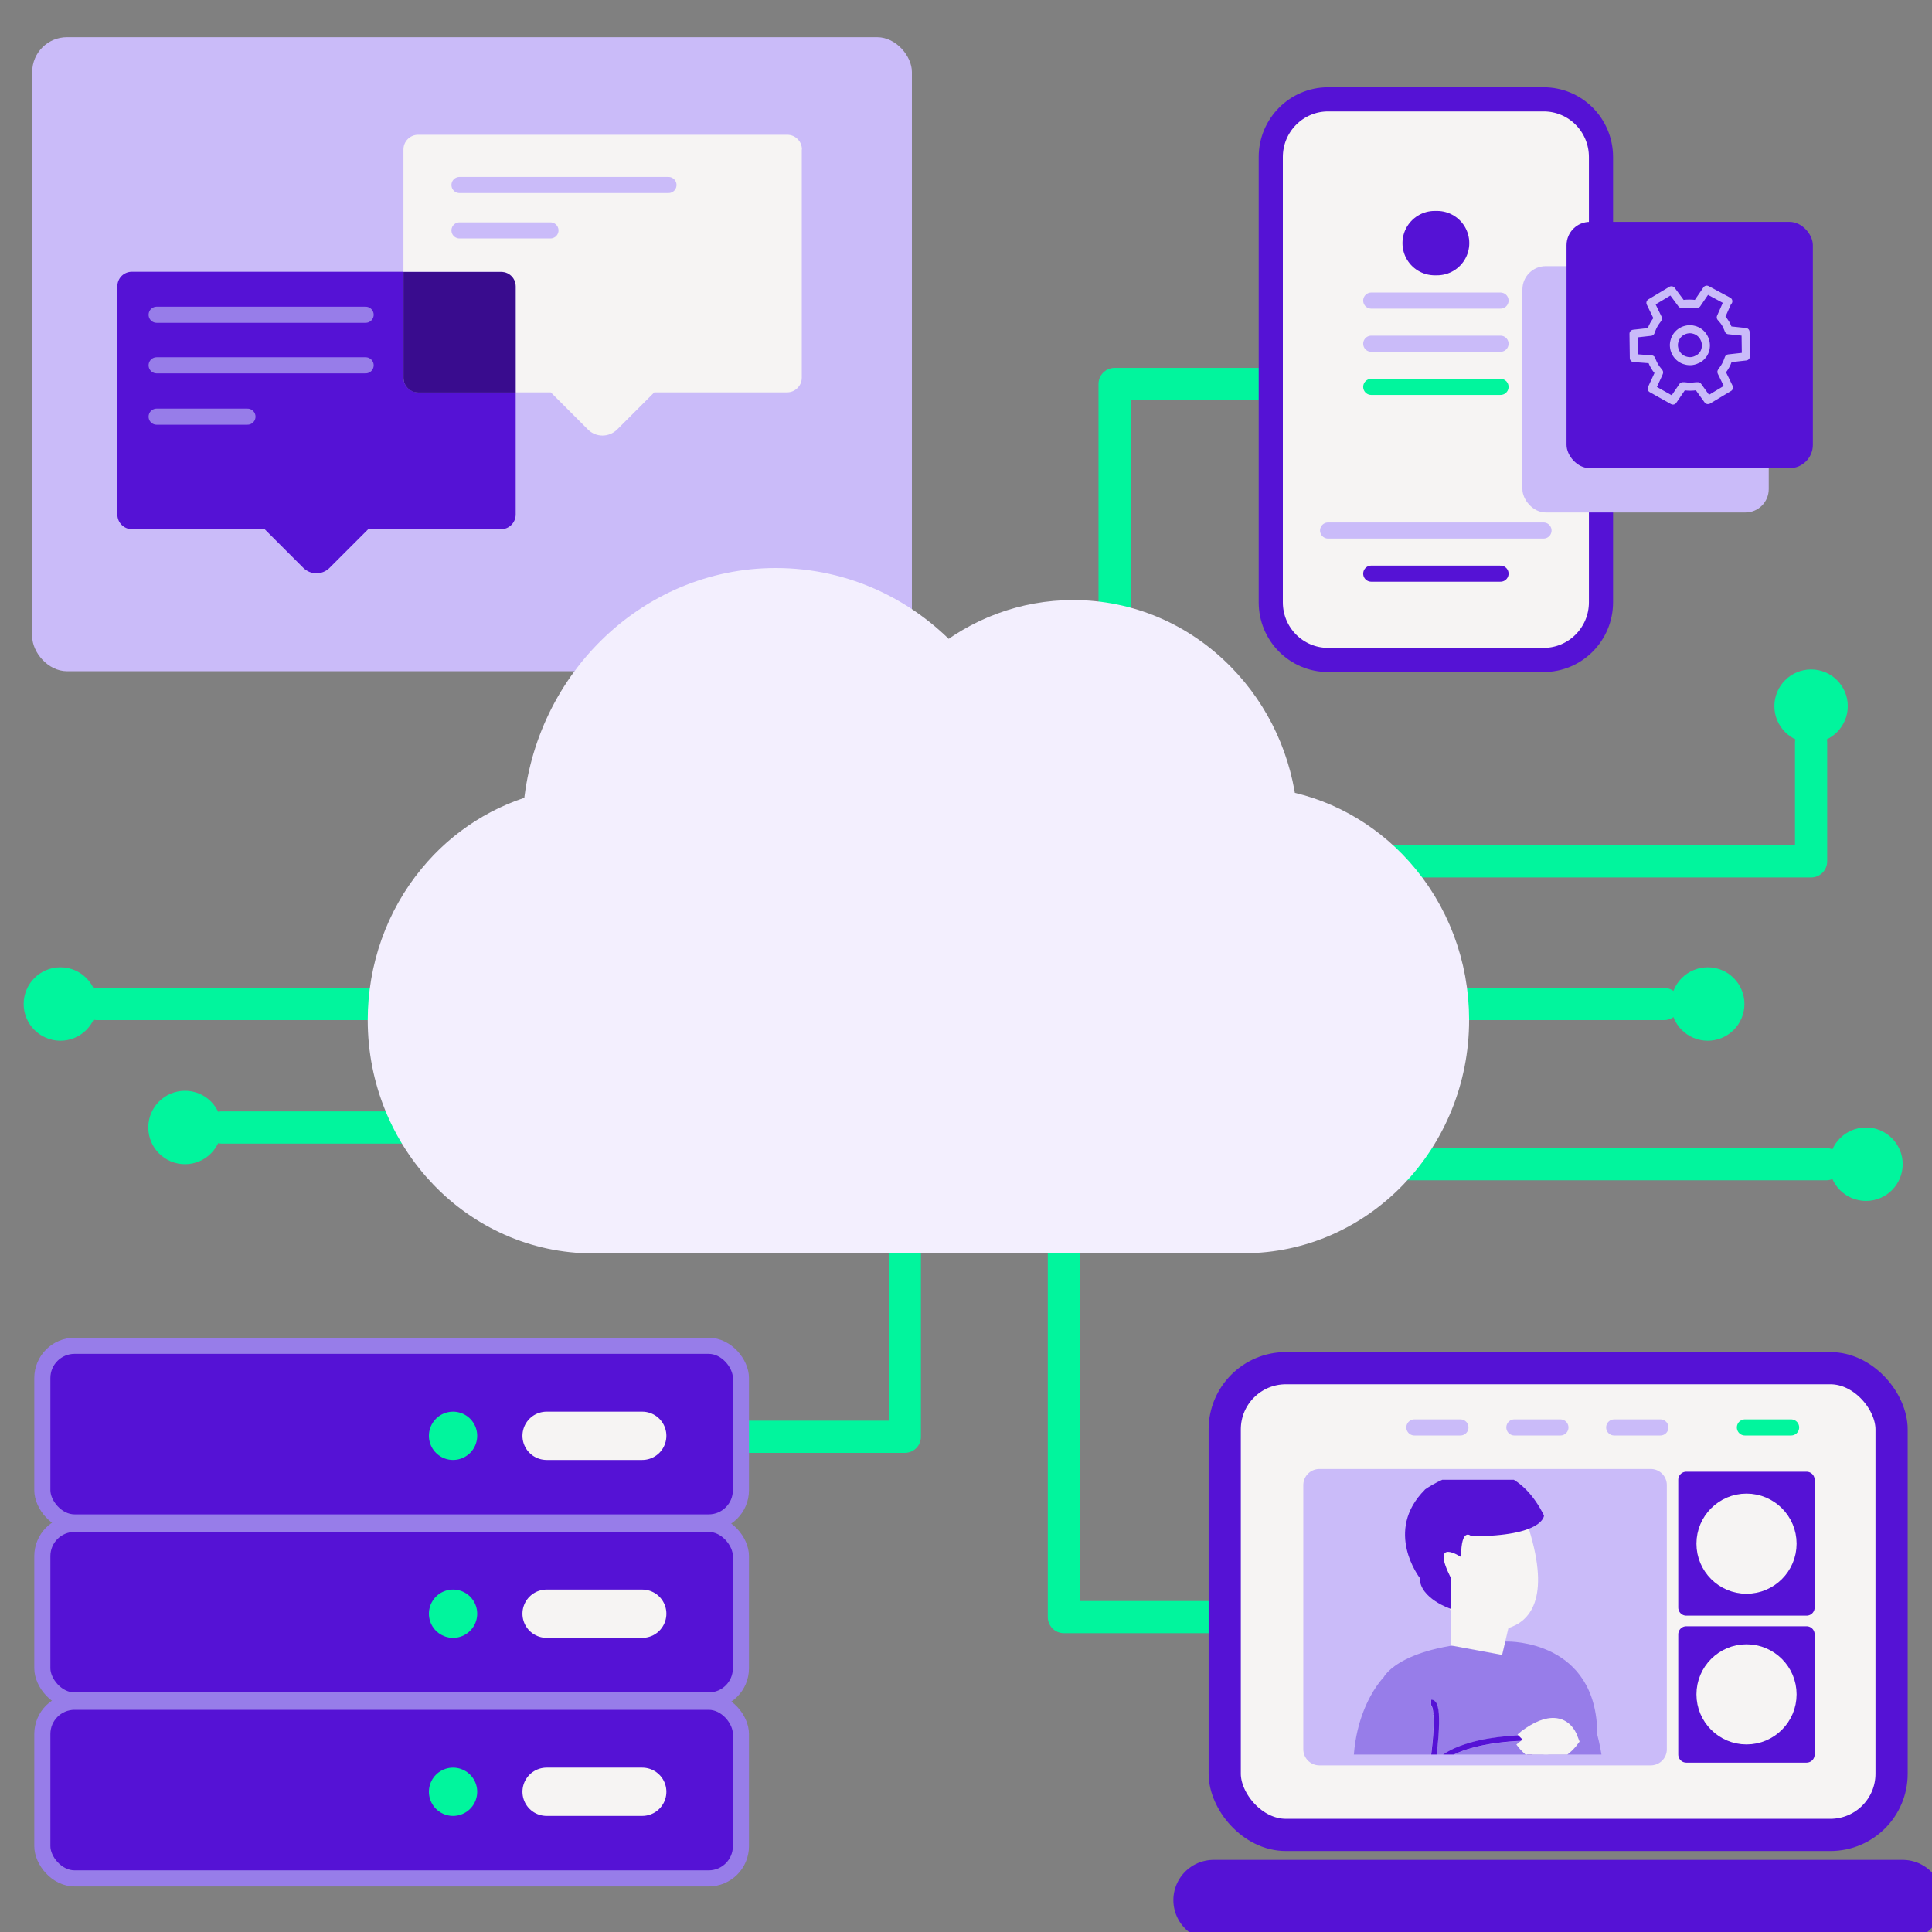<?xml version="1.0" encoding="UTF-8"?><svg id="Layer_1" xmlns="http://www.w3.org/2000/svg" xmlns:xlink="http://www.w3.org/1999/xlink" viewBox="0 0 120 120"><rect x="0" y="0" width="120" height="120" fill="#808080" stroke="none"/><defs><clipPath id="clippath"><rect x="81.54" y="91.91" width="30.19" height="17.07" style="fill:none;"/></clipPath></defs><line x1="85.27" y1="72.31" x2="113.43" y2="72.31" style="fill:none; stroke:#01f59d; stroke-linecap:round; stroke-linejoin:round; stroke-width:2px;"/><circle cx="115.9" cy="72.31" r="2.28" style="fill:#01f59d;"/><line x1="26.76" y1="70.03" x2="13.77" y2="70.03" style="fill:none; stroke:#01f59d; stroke-linecap:round; stroke-linejoin:round; stroke-width:2px;"/><polyline points="86.39 53.5 112.49 53.5 112.49 46.13" style="fill:none; stroke:#01f59d; stroke-linecap:round; stroke-linejoin:round; stroke-width:2px;"/><line x1="89.75" y1="62.36" x2="103.36" y2="62.36" style="fill:none; stroke:#01f59d; stroke-linecap:round; stroke-linejoin:round; stroke-width:2px;"/><line x1="24.32" y1="62.36" x2="6.03" y2="62.36" style="fill:none; stroke:#01f59d; stroke-linecap:round; stroke-linejoin:round; stroke-width:2px;"/><polyline points="56.2 77.2 56.2 89.24 45.43 89.24" style="fill:none; stroke:#01f59d; stroke-linecap:round; stroke-linejoin:round; stroke-width:2px;"/><polyline points="66.08 75.34 66.08 100.44 82.38 100.44" style="fill:none; stroke:#01f59d; stroke-linecap:round; stroke-linejoin:round; stroke-width:2px;"/><polyline points="69.23 38.05 69.23 23.85 78.95 23.85" style="fill:none; stroke:#01f59d; stroke-linecap:round; stroke-linejoin:round; stroke-width:2px;"/><rect x="76.07" y="84.98" width="41.42" height="28.99" rx="3.8" ry="3.8" style="fill:#f6f4f3; stroke:#5512d5; stroke-miterlimit:10; stroke-width:2px;"/><line x1="100.26" y1="88.66" x2="103.13" y2="88.66" style="fill:none; stroke:#cabbf9; stroke-linecap:round; stroke-miterlimit:10;"/><line x1="108.38" y1="88.66" x2="111.25" y2="88.66" style="fill:none; stroke:#01f59d; stroke-linecap:round; stroke-miterlimit:10;"/><line x1="94.06" y1="88.66" x2="96.92" y2="88.66" style="fill:none; stroke:#cabbf9; stroke-linecap:round; stroke-miterlimit:10;"/><line x1="87.85" y1="88.66" x2="90.71" y2="88.66" style="fill:none; stroke:#cabbf9; stroke-linecap:round; stroke-miterlimit:10;"/><rect x="81.95" y="92.24" width="20.58" height="16.41" style="fill:#cabbf9; stroke:#cabbf9; stroke-linecap:round; stroke-linejoin:round; stroke-width:2px;"/><g style="clip-path:url(#clippath);"><path d="M84.4,112.7h8.73c.36-.44.71-.95,1.02-1.55.08-.16.15-.32.22-.49.17-.42.32-.89.42-1.4l.11-.54.05-.25s.1.09.14.13c.05.04.1.08.14.11l-.12.62c-.06.29-.13.56-.21.82-.08.25-.16.5-.26.72-.06.15-.13.29-.2.43-.28.53-.58.99-.89,1.4h1.66c-.02-.48,0-.93.06-1.35.03-.16.05-.33.09-.48l.16.04.16.04c-.04.16-.07.34-.09.52-.05.38-.06.8-.05,1.23h4.23c.02-2.93-.56-4.95-.56-4.95,0-5.89-5.55-5.79-5.55-5.79-6.63,0-7.72,2.22-7.72,2.22,0,0-2.84,2.84-1.54,8.52ZM88.72,110.14c.18-1.09.38-2.74.31-3.64l.04.03s-.03-.05-.05-.07c-.02-.26-.07-.46-.14-.55v-.33c.07,0,.18.02.27.13.03.03.05.07.07.11.1.2.14.54.15.94.02.81-.1,1.87-.2,2.62.5-.54,1.29-.89,2.12-1.13,1.6-.46,3.36-.46,3.48-.46h.07l.05.05c-.06.04-.11.08-.15.12-.09.07-.14.12-.14.12,0,.02.02.03.04.05-.42.01-1.75.07-3.03.39-1.16.3-2.28.81-2.58,1.71l-.07-.02-.25-.06Z" style="fill:#977de9;"/><path d="M88.82,106.02l.04-.17s-.01.05-.02.08c0,.03-.01.06-.02.1Z" style="fill:#977de9;"/><polygon points="88.88 105.75 88.88 105.75 88.88 105.75 88.88 105.75" style="fill:#977de9;"/><path d="M88.88,106.39l.15.12s0-.03,0-.04c-.04-.05-.09-.08-.14-.08Z" style="fill:#977de9;"/><path d="M88.72,110.14l.25.06.07.02c.3-.9,1.41-1.41,2.58-1.71,1.27-.32,2.61-.38,3.03-.39-.01-.02-.03-.03-.04-.05,0,0,.05-.05.14-.12.04-.03.09-.07.15-.12l-.05-.05h-.07c-.13,0-1.88,0-3.48.46-.83.24-1.62.59-2.12,1.13.1-.75.22-1.82.2-2.62,0-.4-.05-.74-.15-.94-.02-.04-.04-.08-.07-.11-.09-.11-.2-.13-.27-.13v.33c.08.09.12.29.14.55.02.02.03.05.05.07l-.04-.03c.07.9-.13,2.55-.31,3.64Z" style="fill:#5512d5;"/><path d="M93.13,112.7h.42c.32-.41.62-.87.89-1.4.07-.14.14-.28.2-.43.1-.23.18-.47.26-.72.08-.26.15-.53.21-.82l.12-.62s-.1-.07-.14-.11c-.05-.04-.1-.08-.14-.13l-.05.25-.11.54c-.1.51-.24.97-.42,1.4-.07.17-.14.33-.22.49-.31.6-.66,1.11-1.02,1.55Z" style="fill:#5512d5;"/><path d="M89.02,106.46s0,.03,0,.04l.04.03s-.03-.05-.05-.07Z" style="fill:#5512d5;"/><polygon points="95.51 110.9 95.51 110.9 95.51 110.9 95.51 110.9" style="fill:#977de9;"/><path d="M95.2,112.7h.33c-.02-.44,0-.85.05-1.23.02-.18.05-.36.09-.52l-.16-.04-.16-.04c-.04.15-.07.32-.09.48-.06.42-.07.87-.06,1.35Z" style="fill:#5512d5;"/><path d="M94.6,108.08s.02.03.04.05c.1.13.2.25.31.35.05.05.1.09.14.13.05.04.1.08.14.11,1.24.83,2.32-.63,2.32-.63-.05-.14-.12-.27-.18-.37-.4-.63-1.03-.59-1.59-.37-.35.14-.66.35-.88.5-.06.04-.11.08-.15.12-.09.07-.14.12-.14.12Z" style="fill:#f6f4f3; stroke:#f6f4f3; stroke-miterlimit:10;"/><path d="M88.83,96.71l1.29-1.93,4.84.18c1.37,4.4.01,5.76-1.27,6.16l-.39,1.67-3.19-.59v-2.16c-.45-.68-.64-1.4-.64-1.4l-.64-1.93Z" style="fill:#f6f4f3;"/><path d="M88.5,92.52s4.83-3.54,7.4,1.61c0,0,0,1.29-4.51,1.29,0,0-.64-.64-.64,1.29,0,0-1.93-1.29-.64,1.29v1.93s-1.93-.64-1.93-1.93c0,0-2.25-2.9.32-5.47Z" style="fill:#5512d5;"/></g><rect x="104.74" y="91.91" width="7.47" height="7.94" style="fill:#5512d5; stroke:#5512d5; stroke-linecap:round; stroke-linejoin:round;"/><rect x="104.74" y="101.51" width="7.47" height="7.47" style="fill:#5512d5; stroke:#5512d5; stroke-linecap:round; stroke-linejoin:round;"/><circle cx="108.48" cy="95.88" r="2.11" style="fill:#f6f4f3; stroke:#f6f4f3; stroke-linecap:round; stroke-linejoin:round; stroke-width:2px;"/><circle cx="108.48" cy="105.24" r="2.11" style="fill:#f6f4f3; stroke:#f6f4f3; stroke-linecap:round; stroke-linejoin:round; stroke-width:2px;"/><line x1="75.38" y1="118.02" x2="118.18" y2="118.02" style="fill:none; stroke:#5512d5; stroke-linecap:round; stroke-linejoin:round; stroke-width:5px;"/><rect x="2.63" y="83.59" width="43.39" height="10.97" rx="2" ry="2" style="fill:#5512d5; stroke:#977de9; stroke-miterlimit:10;"/><line x1="33.95" y1="89.18" x2="39.89" y2="89.18" style="fill:none; stroke:#f6f4f3; stroke-linecap:round; stroke-miterlimit:10; stroke-width:3px;"/><line x1="28.14" y1="89.18" x2="28.14" y2="89.18" style="fill:none; stroke:#01f59d; stroke-linecap:round; stroke-miterlimit:10; stroke-width:3px;"/><rect x="2.63" y="94.65" width="43.39" height="10.97" rx="2" ry="2" style="fill:#5512d5; stroke:#977de9; stroke-miterlimit:10;"/><line x1="33.95" y1="100.23" x2="39.89" y2="100.23" style="fill:none; stroke:#f6f4f3; stroke-linecap:round; stroke-miterlimit:10; stroke-width:3px;"/><line x1="28.14" y1="100.23" x2="28.14" y2="100.23" style="fill:none; stroke:#01f59d; stroke-linecap:round; stroke-miterlimit:10; stroke-width:3px;"/><rect x="2.63" y="105.7" width="43.39" height="10.97" rx="2" ry="2" style="fill:#5512d5; stroke:#977de9; stroke-miterlimit:10;"/><line x1="33.95" y1="111.29" x2="39.89" y2="111.29" style="fill:none; stroke:#f6f4f3; stroke-linecap:round; stroke-miterlimit:10; stroke-width:3px;"/><line x1="28.14" y1="111.29" x2="28.14" y2="111.29" style="fill:none; stroke:#01f59d; stroke-linecap:round; stroke-miterlimit:10; stroke-width:3px;"/><rect x="2" y="2.31" width="54.64" height="39.38" rx="2.16" ry="2.16" style="fill:#cabbf9;"/><path d="M32.03,24.37v7.59c0,.5-.41.91-.91.91h-8.25l-2.4,2.4c-.45.45-1.18.45-1.63,0l-2.4-2.4h-8.24c-.5,0-.91-.41-.91-.91v-14.18c0-.5.4-.9.9-.9h16.87v6.58c0,.5.41.91.91.91h6.06Z" style="fill:#5512d5;"/><path d="M49.8,9.28v14.18c0,.5-.41.91-.91.91h-8.25l-2.3,2.3c-.51.51-1.33.51-1.83,0l-2.3-2.3h-2.18v-6.59c0-.5-.4-.9-.9-.9h-6.07v-7.6c0-.5.41-.91.91-.91h22.93c.5,0,.91.41.91.91Z" style="fill:#f6f4f3;"/><path d="M32.03,17.79v6.59h-6.06c-.5,0-.91-.41-.91-.91v-6.58h6.07c.5,0,.9.4.9.9Z" style="fill:#390c8e;"/><line x1="9.73" y1="25.88" x2="15.37" y2="25.88" style="fill:none; stroke:#977de9; stroke-linecap:round; stroke-miterlimit:10;"/><line x1="9.73" y1="19.55" x2="22.71" y2="19.55" style="fill:none; stroke:#977de9; stroke-linecap:round; stroke-miterlimit:10;"/><line x1="9.73" y1="22.69" x2="22.71" y2="22.69" style="fill:none; stroke:#977de9; stroke-linecap:round; stroke-miterlimit:10;"/><line x1="28.54" y1="14.31" x2="34.19" y2="14.31" style="fill:none; stroke:#cabbf9; stroke-linecap:round; stroke-miterlimit:10;"/><line x1="28.54" y1="11.49" x2="41.52" y2="11.49" style="fill:none; stroke:#cabbf9; stroke-linecap:round; stroke-miterlimit:10;"/><path d="M99.44,9.75v27.66c0,1.97-1.59,3.58-3.56,3.58h-13.39c-1.97,0-3.56-1.6-3.56-3.58V9.75c0-1.97,1.59-3.58,3.56-3.58h13.39c1.97,0,3.56,1.6,3.56,3.58Z" style="fill:#f6f4f3; stroke:#5512d5; stroke-miterlimit:10; stroke-width:1.5px;"/><rect x="82.49" y="12.43" width="13.39" height="17.85" style="fill:#f6f4f3; stroke:#f6f4f3; stroke-linecap:round; stroke-linejoin:round; stroke-width:2px;"/><line x1="85.17" y1="35.63" x2="93.2" y2="35.63" style="fill:none; stroke:#5512d5; stroke-linecap:round; stroke-miterlimit:10;"/><line x1="82.49" y1="32.95" x2="95.87" y2="32.95" style="fill:none; stroke:#cabbf9; stroke-linecap:round; stroke-miterlimit:10;"/><line x1="89.26" y1="15.1" x2="89.11" y2="15.1" style="fill:none; stroke:#5512d5; stroke-linecap:round; stroke-miterlimit:10; stroke-width:4px;"/><line x1="85.17" y1="21.35" x2="93.2" y2="21.35" style="fill:none; stroke:#cabbf9; stroke-linecap:round; stroke-miterlimit:10;"/><line x1="85.17" y1="24.03" x2="93.2" y2="24.03" style="fill:none; stroke:#01f59d; stroke-linecap:round; stroke-miterlimit:10;"/><line x1="85.17" y1="18.67" x2="93.2" y2="18.67" style="fill:none; stroke:#cabbf9; stroke-linecap:round; stroke-miterlimit:10;"/><path d="M36.82,76.34h40.44c6.89,0,12.49-5.83,12.49-12.99,0-3.3-1.19-6.44-3.35-8.85-1.95-2.17-4.52-3.57-7.32-3.99-.28-3.04-1.57-5.87-3.69-8.03-2.35-2.4-5.45-3.71-8.74-3.71-2.9,0-5.66,1.03-7.89,2.92-2.7-3.13-6.5-4.91-10.58-4.91-7.56,0-13.77,6.17-14.21,13.93-2.57.63-4.9,2.09-6.63,4.2-1.94,2.35-3,5.35-3,8.45,0,7.16,5.6,12.99,12.49,12.99Z" style="fill:#f3effe; stroke:#f3effe; stroke-miterlimit:10; stroke-width:3px;"/><circle cx="112.49" cy="43.86" r="2.28" style="fill:#01f59d;"/><circle cx="106.07" cy="62.36" r="2.28" style="fill:#01f59d;"/><circle cx="3.75" cy="62.36" r="2.28" style="fill:#01f59d;"/><circle cx="11.49" cy="70.03" r="2.28" style="fill:#01f59d;"/><rect x="94.56" y="16.53" width="15.3" height="15.3" rx="1.45" ry="1.45" style="fill:#cabbf9;"/><rect x="97.3" y="13.78" width="15.3" height="15.3" rx="1.45" ry="1.45" style="fill:#5512d5;"/><path d="M107.35,18.71l-1.34-.72-.61.89h-.11c-.24-.03-.49-.03-.73,0h-.11s-.63-.85-.63-.85c0,0,0,0-.01,0l-1.3.78.47.97-.06.09c-.15.19-.27.41-.35.63l-.04.11-1.07.12s0,0,0,0l.02,1.51s0,0,0,0c0,0,0,0,.01,0l1.08.08.04.1c.04.11.1.22.16.33.06.1.13.2.21.29h0s.07.09.07.09l-.04.1-.42.91h0s1.32.74,1.32.74l.61-.89h.11c.24.04.49.03.73,0h.1s.62.86.62.86c0,0,0,0,.01,0l1.3-.78-.47-.97.06-.09c.15-.19.27-.41.35-.64l.04-.11,1.07-.12h0s-.02-1.52-.02-1.52c0,0,0,0-.01,0l-1.04-.11-.04-.1c-.04-.11-.1-.22-.16-.33-.06-.1-.14-.2-.22-.29h0s-.07-.08-.07-.08l.44-.99s0,0,0-.01ZM105.47,22.29c-.23.14-.5.18-.75.11-.26-.06-.48-.23-.61-.45s-.18-.5-.11-.75c.06-.26.23-.48.45-.61s.5-.18.75-.11c.26.06.48.23.61.45.14.23.18.5.12.76-.06.26-.23.48-.46.61Z" style="fill:none; stroke:#cabbf9; stroke-linecap:round; stroke-linejoin:round; stroke-width:.5px;"/></svg>